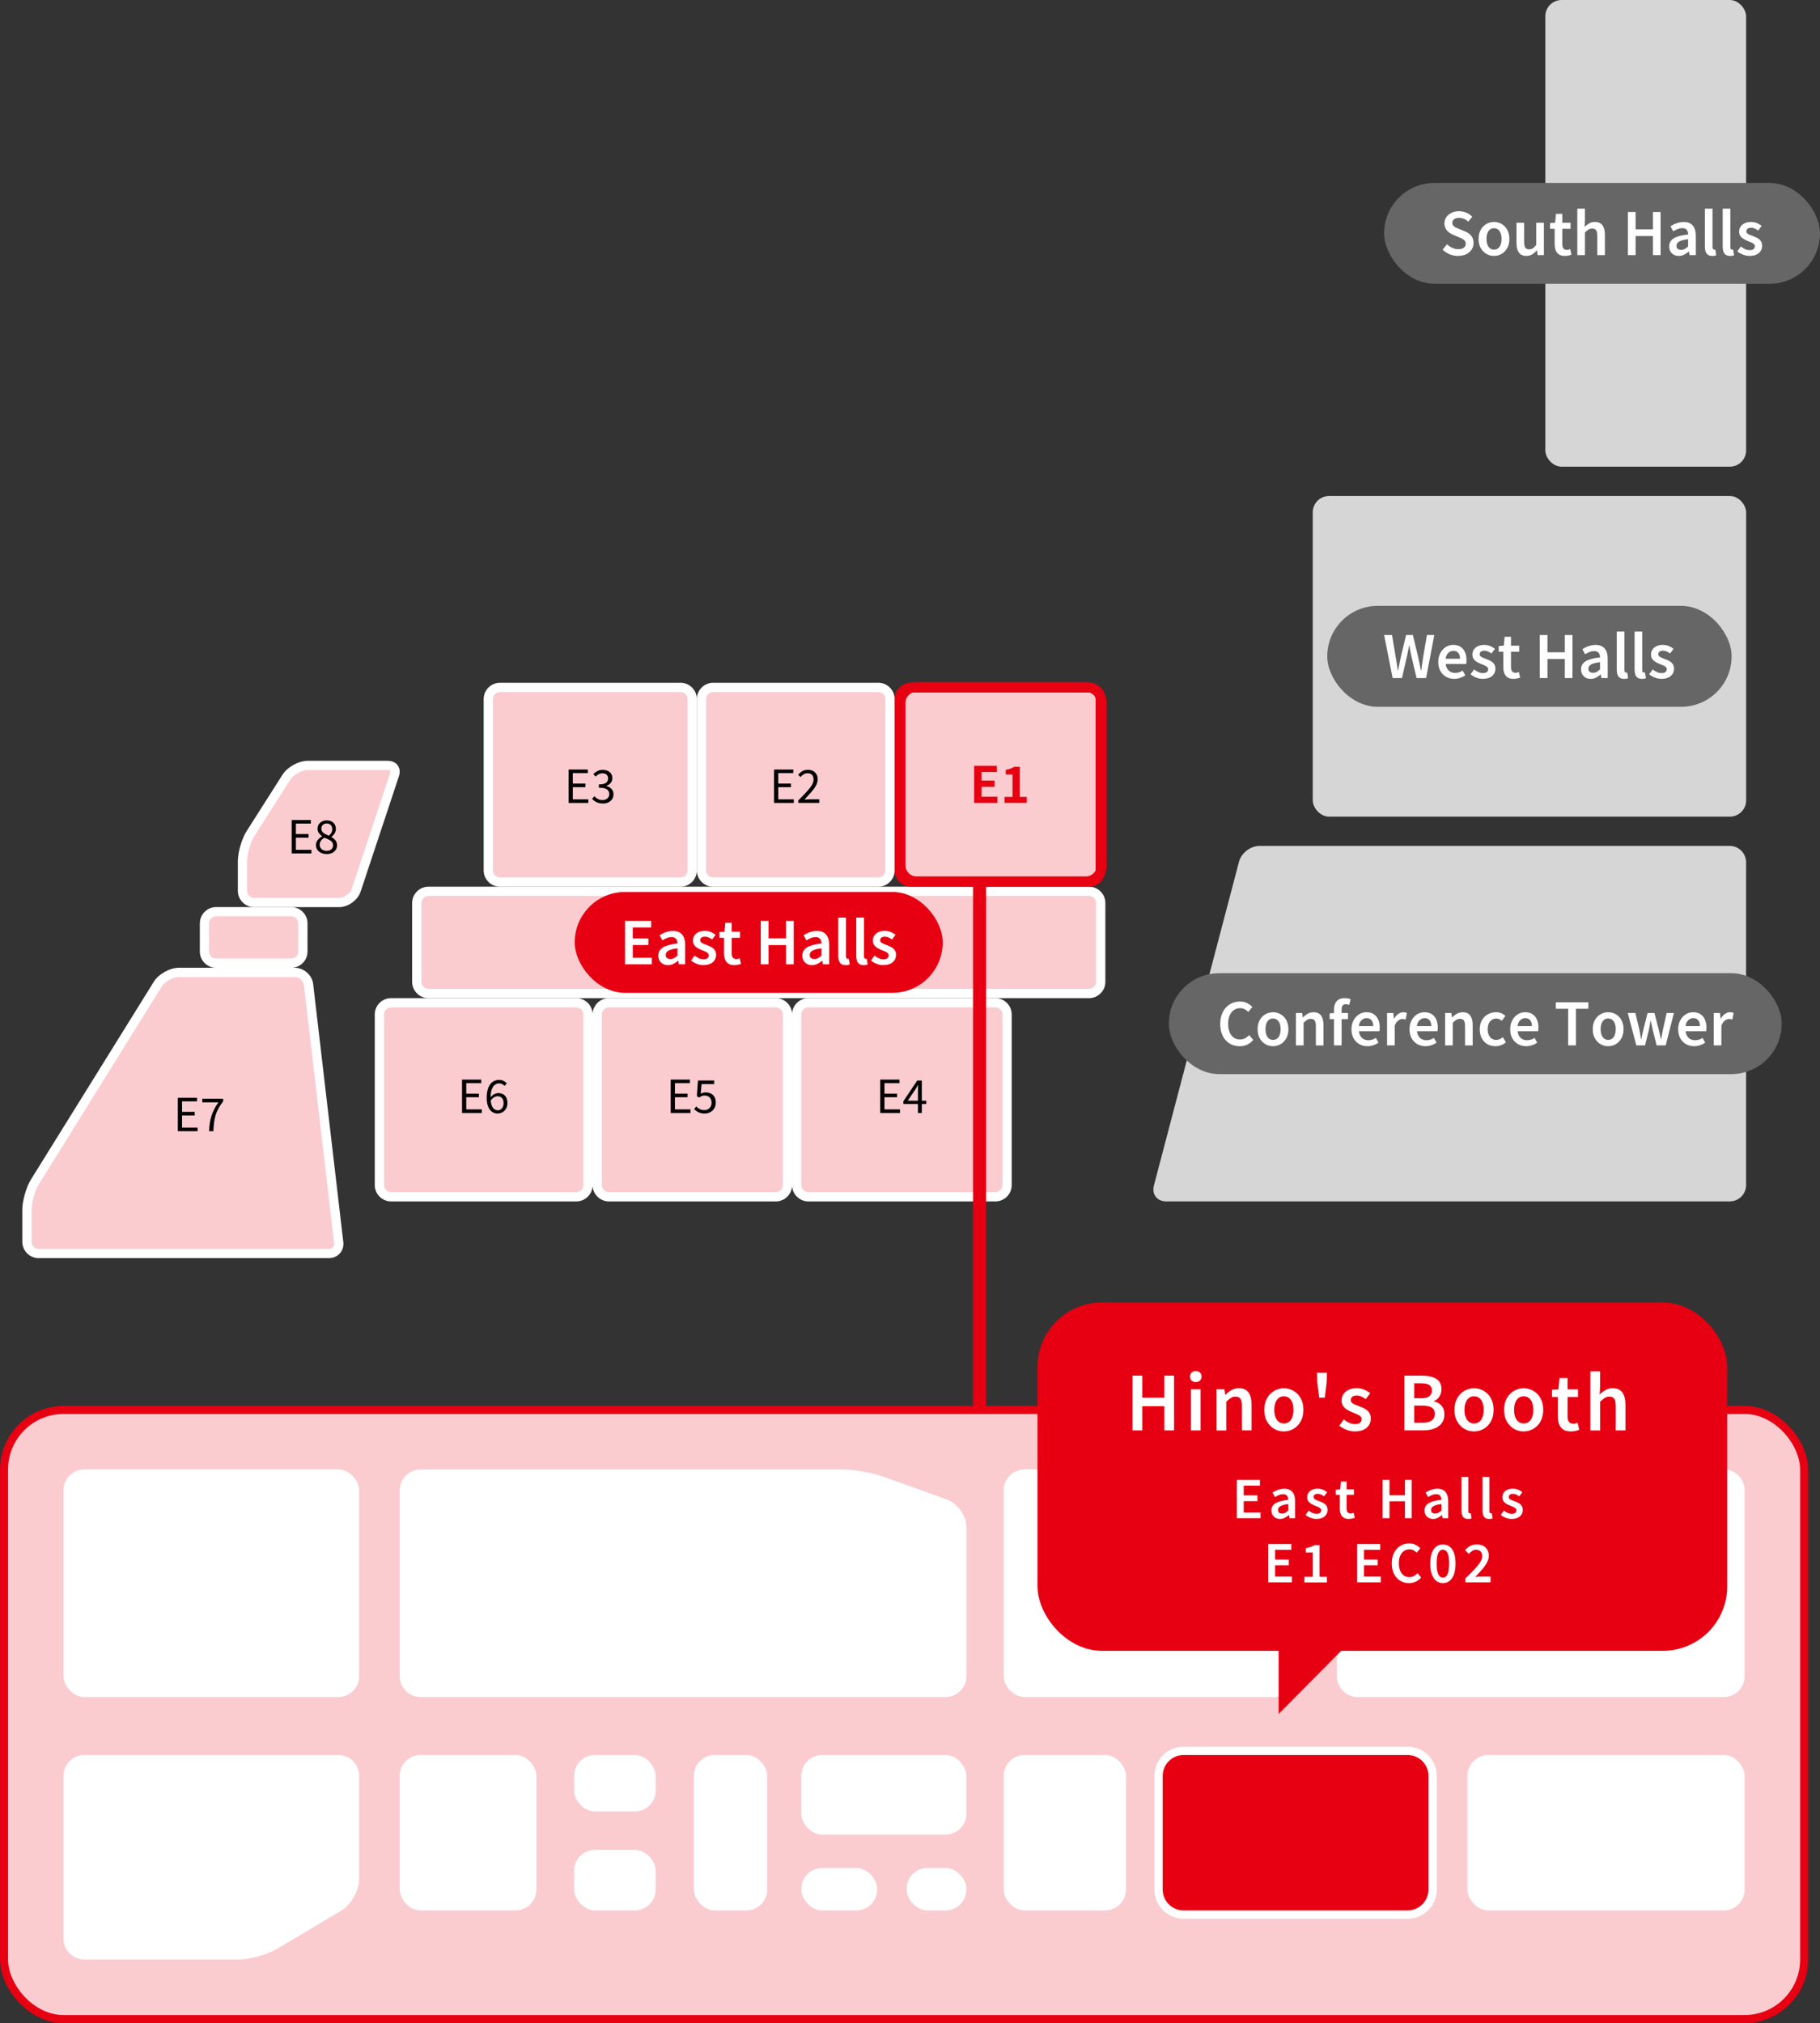 <?xml version="1.0" encoding="UTF-8"?><svg id="_レイヤー_2" xmlns="http://www.w3.org/2000/svg" viewBox="0 0 626.86 696.6"><rect x="0" y="0" width="626.86" height="696.6" fill="#333333" stroke="none"/><defs><style>.cls-1{stroke-width:4.5px;}.cls-1,.cls-2{fill:none;stroke:#e60012;stroke-miterlimit:10;}.cls-3,.cls-4,.cls-5,.cls-6,.cls-7,.cls-8{stroke-width:0px;}.cls-4{fill:#faccd0;}.cls-5{fill:#d6d6d6;}.cls-6{fill:#666;}.cls-7{fill:#fff;}.cls-8{fill:#e60012;}.cls-2{stroke-width:2.77px;}</style></defs><g id="ACCESS_TOPICS"><path class="cls-4" d="m13.3,431.62c-2.22,0-4.02-1.81-4.02-4.02v-11.05c0-2.8,1.25-7.17,2.73-9.55l42.35-68.15c1.33-2.14,4.71-4.02,7.23-4.02h40c2.28,0,4.42,1.91,4.69,4.17l10.38,88.81c.12,1.03-.16,1.98-.8,2.7-.63.71-1.55,1.11-2.59,1.11H13.3Z"/><path class="cls-7" d="m101.58,336.43c1.48,0,2.93,1.29,3.11,2.76l10.38,88.81c.07.58-.07,1.08-.4,1.45-.33.37-.82.57-1.4.57H13.3c-1.34,0-2.43-1.09-2.43-2.43v-11.05c0-2.51,1.16-6.58,2.48-8.71l42.35-68.15c1.04-1.68,3.9-3.27,5.88-3.27h40m0-3.18h-40c-3.09,0-6.95,2.15-8.58,4.77l-42.35,68.15c-1.63,2.62-2.96,7.3-2.96,10.39v11.05c0,3.09,2.53,5.62,5.62,5.62h99.97c3.09,0,5.32-2.51,4.96-5.58l-10.38-88.81c-.36-3.07-3.18-5.58-6.27-5.58h0Z"/><rect class="cls-4" x="70.42" y="313.91" width="33.9" height="17.74" rx="4.02" ry="4.02"/><path class="cls-7" d="m100.3,315.5c1.34,0,2.43,1.09,2.43,2.43v9.69c0,1.34-1.09,2.43-2.43,2.43h-25.85c-1.34,0-2.43-1.09-2.43-2.43v-9.69c0-1.34,1.09-2.43,2.43-2.43h25.85m0-3.18h-25.85c-3.09,0-5.62,2.53-5.62,5.62v9.69c0,3.09,2.53,5.62,5.62,5.62h25.85c3.09,0,5.62-2.53,5.62-5.62v-9.69c0-3.09-2.53-5.62-5.62-5.62h0Z"/><path class="cls-4" d="m87.52,310.73c-2.22,0-4.02-1.81-4.02-4.02v-10.21c0-2.79,1.27-7.14,2.77-9.5l12.4-19.47c1.36-2.13,4.76-4,7.29-4h27.57c.97,0,1.73.32,2.16.91.42.58.49,1.41.18,2.33l-13.18,39.72c-.76,2.3-3.45,4.24-5.87,4.24h-29.29Z"/><path class="cls-7" d="m133.53,265.13c.48,0,.78.12.86.25.09.12.11.45-.04.9l-13.18,39.72c-.54,1.62-2.66,3.15-4.36,3.15h-29.28c-1.34,0-2.43-1.09-2.43-2.43v-10.21c0-2.5,1.18-6.54,2.52-8.64l12.4-19.47c1.07-1.68,3.96-3.26,5.95-3.26h27.57m0-3.18h-27.57c-3.09,0-6.97,2.13-8.63,4.74l-12.4,19.47c-1.66,2.61-3.02,7.26-3.02,10.35v10.21c0,3.09,2.53,5.62,5.62,5.62h29.28c3.09,0,6.41-2.4,7.39-5.33l13.18-39.72c.97-2.93-.76-5.33-3.85-5.33h0Z"/><rect class="cls-4" x="130.67" y="345.27" width="71.85" height="66.81" rx="4.02" ry="4.02"/><path class="cls-7" d="m198.5,346.86c1.34,0,2.43,1.09,2.43,2.43v58.76c0,1.34-1.09,2.43-2.43,2.43h-63.8c-1.34,0-2.43-1.09-2.43-2.43v-58.76c0-1.34,1.09-2.43,2.43-2.43h63.8m0-3.18h-63.8c-3.09,0-5.62,2.53-5.62,5.62v58.76c0,3.09,2.53,5.62,5.62,5.62h63.8c3.09,0,5.62-2.53,5.62-5.62v-58.76c0-3.09-2.53-5.62-5.62-5.62h0Z"/><rect class="cls-4" x="205.7" y="345.27" width="65.51" height="66.81" rx="4.02" ry="4.02"/><path class="cls-7" d="m267.2,346.86c1.34,0,2.43,1.09,2.43,2.43v58.76c0,1.34-1.09,2.43-2.43,2.43h-57.47c-1.34,0-2.43-1.09-2.43-2.43v-58.76c0-1.34,1.09-2.43,2.43-2.43h57.47m0-3.18h-57.47c-3.09,0-5.62,2.53-5.62,5.62v58.76c0,3.09,2.53,5.62,5.62,5.62h57.47c3.09,0,5.62-2.53,5.62-5.62v-58.76c0-3.09-2.53-5.62-5.62-5.62h0Z"/><rect class="cls-4" x="274.4" y="345.27" width="72.46" height="66.81" rx="4.02" ry="4.02"/><path class="cls-7" d="m342.84,346.86c1.34,0,2.43,1.09,2.43,2.43v58.76c0,1.34-1.09,2.43-2.43,2.43h-64.41c-1.34,0-2.43-1.09-2.43-2.43v-58.76c0-1.34,1.09-2.43,2.43-2.43h64.41m0-3.18h-64.41c-3.09,0-5.62,2.53-5.62,5.62v58.76c0,3.09,2.53,5.62,5.62,5.62h64.41c3.09,0,5.62-2.53,5.62-5.62v-58.76c0-3.09-2.53-5.62-5.62-5.62h0Z"/><rect class="cls-4" x="143.54" y="306.9" width="235.58" height="35.19" rx="4.02" ry="4.02"/><path class="cls-7" d="m375.1,308.49c1.34,0,2.43,1.09,2.43,2.43v27.14c0,1.34-1.09,2.43-2.43,2.43h-227.53c-1.34,0-2.43-1.09-2.43-2.43v-27.14c0-1.34,1.09-2.43,2.43-2.43h227.53m0-3.18h-227.53c-3.09,0-5.62,2.53-5.62,5.62v27.14c0,3.09,2.53,5.62,5.62,5.62h227.53c3.09,0,5.62-2.53,5.62-5.62v-27.14c0-3.09-2.53-5.62-5.62-5.62h0Z"/><rect class="cls-4" x="241.6" y="236.67" width="64.94" height="67.04" rx="4.02" ry="4.02"/><path class="cls-7" d="m302.52,238.27c1.34,0,2.43,1.09,2.43,2.43v58.99c0,1.34-1.09,2.43-2.43,2.43h-56.89c-1.34,0-2.43-1.09-2.43-2.43v-58.99c0-1.34,1.09-2.43,2.43-2.43h56.89m0-3.18h-56.89c-3.09,0-5.62,2.53-5.62,5.62v58.99c0,3.09,2.53,5.62,5.62,5.62h56.89c3.09,0,5.62-2.53,5.62-5.62v-58.99c0-3.09-2.53-5.62-5.62-5.62h0Z"/><rect class="cls-4" x="168.19" y="236.67" width="70.23" height="67.04" rx="4.02" ry="4.02"/><path class="cls-7" d="m234.39,238.27c1.34,0,2.43,1.09,2.43,2.43v58.99c0,1.34-1.09,2.43-2.43,2.43h-62.18c-1.34,0-2.43-1.09-2.43-2.43v-58.99c0-1.34,1.09-2.43,2.43-2.43h62.18m0-3.18h-62.18c-3.09,0-5.62,2.53-5.62,5.62v58.99c0,3.09,2.53,5.62,5.62,5.62h62.18c3.09,0,5.62-2.53,5.62-5.62v-58.99c0-3.09-2.53-5.62-5.62-5.62h0Z"/><path class="cls-5" d="m601.41,408.05c0,3.09-2.53,5.62-5.62,5.62h-194.17c-3.09,0-4.97-2.44-4.19-5.43l29.32-111.54c.79-2.99,3.96-5.43,7.04-5.43h161.99c3.09,0,5.62,2.53,5.62,5.62v111.17Z"/><rect class="cls-5" x="452.15" y="170.78" width="149.27" height="110.41" rx="5.62" ry="5.62"/><rect class="cls-5" x="532.25" width="69.16" height="160.7" rx="5.62" ry="5.62"/><rect class="cls-4" x="309.82" y="236.77" width="69.21" height="66.85" rx="3.93" ry="3.93"/><path class="cls-8" d="m375.1,238.45c1.22,0,2.25,1.03,2.25,2.25v58.99c0,1.22-1.03,2.25-2.25,2.25h-61.35c-1.22,0-2.25-1.03-2.25-2.25v-58.99c0-1.22,1.03-2.25,2.25-2.25h61.35m0-3.37h-61.35c-3.09,0-5.62,2.53-5.62,5.62v58.99c0,3.09,2.53,5.62,5.62,5.62h61.35c3.09,0,5.62-2.53,5.62-5.62v-58.99c0-3.09-2.53-5.62-5.62-5.62h0Z"/><rect class="cls-6" x="402.58" y="335.1" width="211.09" height="34.74" rx="17.37" ry="17.37"/><path class="cls-7" d="m426.96,360.23c-.94,0-1.81-.17-2.61-.5s-1.51-.83-2.13-1.49c-.62-.66-1.09-1.46-1.43-2.41-.34-.95-.51-2.03-.51-3.25s.18-2.3.53-3.25.84-1.76,1.46-2.43c.62-.67,1.34-1.18,2.17-1.53s1.7-.52,2.64-.52,1.77.19,2.49.57c.72.38,1.32.82,1.79,1.31l-1.41,1.69c-.39-.38-.81-.68-1.26-.92-.46-.24-.98-.36-1.57-.36-.79,0-1.5.22-2.13.65-.63.44-1.12,1.05-1.46,1.85s-.52,1.75-.52,2.86.17,2.09.5,2.9c.33.81.81,1.43,1.42,1.87.61.44,1.32.65,2.14.65.66,0,1.25-.14,1.77-.42.52-.28.99-.65,1.41-1.1l1.4,1.67c-.6.71-1.29,1.25-2.07,1.62-.78.37-1.65.55-2.61.55Z"/><path class="cls-7" d="m438.46,360.23c-.92,0-1.79-.23-2.6-.69-.81-.46-1.46-1.13-1.96-2.01-.5-.88-.74-1.92-.74-3.14s.25-2.3.74-3.17c.5-.87,1.15-1.54,1.96-2,.81-.46,1.68-.69,2.6-.69.7,0,1.36.13,2,.39s1.2.64,1.7,1.14.89,1.11,1.17,1.84c.29.72.43,1.55.43,2.49,0,1.22-.25,2.26-.74,3.14-.5.88-1.15,1.55-1.96,2.01-.81.46-1.68.69-2.6.69Zm0-2.17c.55,0,1.02-.15,1.41-.45.39-.3.69-.73.89-1.29.21-.55.31-1.2.31-1.94s-.1-1.4-.31-1.96c-.21-.55-.51-.98-.89-1.28-.39-.3-.86-.45-1.41-.45s-1,.15-1.38.45c-.39.3-.69.73-.89,1.28-.21.56-.31,1.21-.31,1.96s.1,1.38.31,1.94c.21.56.5.98.89,1.29.39.3.85.45,1.38.45Z"/><path class="cls-7" d="m446.35,359.95v-11.14h2.15l.22,1.51h.04c.5-.5,1.04-.92,1.63-1.26s1.26-.52,2.03-.52c1.19,0,2.06.39,2.61,1.17.55.78.82,1.87.82,3.27v6.98h-2.63v-6.64c0-.92-.14-1.57-.41-1.95-.27-.37-.71-.56-1.32-.56-.48,0-.91.12-1.27.35-.37.23-.78.57-1.23,1.01v7.79h-2.63Z"/><path class="cls-7" d="m457.97,350.9v-1.97l1.65-.12h4.66v2.09h-6.3Zm1.5,9.05v-12.28c0-.76.12-1.45.37-2.05.25-.6.64-1.08,1.18-1.42s1.25-.52,2.14-.52c.41,0,.8.04,1.14.11s.65.16.9.25l-.5,1.99c-.39-.17-.79-.26-1.2-.26-.46,0-.81.15-1.05.45-.25.3-.37.77-.37,1.42v12.32h-2.61Z"/><path class="cls-7" d="m470.99,360.23c-1.03,0-1.96-.23-2.79-.7-.83-.47-1.49-1.14-1.98-2.01-.49-.87-.73-1.91-.73-3.13,0-.91.14-1.72.43-2.44.29-.72.68-1.33,1.16-1.85s1.04-.91,1.65-1.17c.61-.27,1.24-.4,1.9-.4,1,0,1.85.22,2.53.67.68.45,1.2,1.07,1.54,1.87.35.8.52,1.72.52,2.76,0,.25-.01.49-.03.71-.02.22-.05.41-.09.55h-7.04c.07.66.25,1.21.54,1.67s.67.81,1.13,1.05c.46.25.99.37,1.6.37.47,0,.91-.07,1.33-.21.41-.14.83-.34,1.24-.59l.9,1.65c-.52.35-1.11.64-1.77.86-.66.23-1.34.34-2.05.34Zm-2.97-6.92h4.96c0-.84-.19-1.51-.58-2-.39-.49-.96-.73-1.73-.73-.42,0-.81.1-1.18.31-.37.21-.69.51-.95.91-.26.4-.43.9-.51,1.5Z"/><path class="cls-7" d="m477.74,359.95v-11.14h2.15l.22,1.99h.04c.4-.72.88-1.28,1.45-1.68.56-.39,1.14-.59,1.73-.59.29,0,.54.02.73.06.19.04.37.1.53.18l-.44,2.27c-.2-.05-.38-.1-.55-.13s-.37-.05-.61-.05c-.43,0-.89.17-1.38.52s-.9.94-1.23,1.79v6.78h-2.63Z"/><path class="cls-7" d="m490.98,360.23c-1.03,0-1.96-.23-2.79-.7-.83-.47-1.49-1.14-1.98-2.01-.49-.87-.73-1.91-.73-3.13,0-.91.14-1.72.43-2.44.29-.72.68-1.33,1.16-1.85s1.04-.91,1.65-1.17c.61-.27,1.24-.4,1.9-.4,1,0,1.85.22,2.53.67.68.45,1.2,1.07,1.54,1.87.35.8.52,1.72.52,2.76,0,.25-.01.49-.03.71-.02.22-.05.41-.09.55h-7.04c.07.66.25,1.21.54,1.67s.67.81,1.13,1.05c.46.25.99.37,1.6.37.47,0,.91-.07,1.33-.21.41-.14.83-.34,1.24-.59l.9,1.65c-.52.35-1.11.64-1.77.86-.66.23-1.34.34-2.05.34Zm-2.97-6.92h4.96c0-.84-.19-1.51-.58-2-.39-.49-.96-.73-1.73-.73-.42,0-.81.1-1.18.31-.37.21-.69.51-.95.91-.26.4-.43.9-.51,1.5Z"/><path class="cls-7" d="m497.73,359.95v-11.14h2.15l.22,1.51h.04c.5-.5,1.04-.92,1.63-1.26s1.26-.52,2.03-.52c1.19,0,2.06.39,2.61,1.17.55.78.82,1.87.82,3.27v6.98h-2.63v-6.64c0-.92-.14-1.57-.41-1.95-.27-.37-.71-.56-1.32-.56-.48,0-.91.12-1.27.35-.37.23-.78.57-1.23,1.01v7.79h-2.63Z"/><path class="cls-7" d="m515.05,360.23c-1.02,0-1.93-.23-2.74-.69-.81-.46-1.45-1.13-1.93-2.01-.47-.88-.71-1.92-.71-3.14s.26-2.3.78-3.17c.52-.87,1.21-1.54,2.06-2,.85-.46,1.77-.69,2.76-.69.7,0,1.31.12,1.85.36.53.24,1,.54,1.4.9l-1.26,1.69c-.29-.25-.59-.45-.88-.58s-.62-.2-.96-.2c-.59,0-1.11.15-1.58.45-.46.3-.82.73-1.07,1.28-.25.56-.38,1.21-.38,1.96s.13,1.38.38,1.94c.25.56.6.98,1.04,1.29.44.3.94.45,1.51.45.44,0,.86-.09,1.24-.27.39-.18.74-.41,1.06-.67l1.06,1.75c-.52.46-1.1.8-1.74,1.02-.64.23-1.27.34-1.9.34Z"/><path class="cls-7" d="m525.65,360.23c-1.03,0-1.96-.23-2.79-.7-.83-.47-1.49-1.14-1.98-2.01-.49-.87-.73-1.91-.73-3.13,0-.91.14-1.72.43-2.44.29-.72.68-1.33,1.16-1.85s1.04-.91,1.65-1.17c.61-.27,1.24-.4,1.9-.4,1,0,1.85.22,2.53.67.68.45,1.2,1.07,1.54,1.87.35.8.52,1.72.52,2.76,0,.25-.01.49-.03.71-.02.22-.05.41-.09.55h-7.04c.07.66.25,1.21.54,1.67s.67.81,1.13,1.05c.46.25.99.37,1.6.37.47,0,.91-.07,1.33-.21.41-.14.83-.34,1.24-.59l.9,1.65c-.52.35-1.11.64-1.77.86-.66.23-1.34.34-2.05.34Zm-2.97-6.92h4.96c0-.84-.19-1.51-.58-2-.39-.49-.96-.73-1.73-.73-.42,0-.81.1-1.18.31-.37.21-.69.51-.95.91-.26.4-.43.9-.51,1.5Z"/><path class="cls-7" d="m540.12,359.95v-12.6h-4.25v-2.23h11.2v2.23h-4.28v12.6h-2.67Z"/><path class="cls-7" d="m553.89,360.23c-.92,0-1.79-.23-2.6-.69-.81-.46-1.46-1.13-1.96-2.01-.5-.88-.74-1.92-.74-3.14s.25-2.3.74-3.17c.5-.87,1.15-1.54,1.96-2,.81-.46,1.68-.69,2.6-.69.7,0,1.36.13,2,.39s1.2.64,1.7,1.14.89,1.11,1.17,1.84c.29.72.43,1.55.43,2.49,0,1.22-.25,2.26-.74,3.14-.5.88-1.15,1.55-1.96,2.01-.81.46-1.68.69-2.6.69Zm0-2.17c.55,0,1.02-.15,1.41-.45.39-.3.69-.73.89-1.29.21-.55.31-1.2.31-1.94s-.1-1.4-.31-1.96c-.21-.55-.51-.98-.89-1.28-.39-.3-.86-.45-1.41-.45s-1,.15-1.38.45c-.39.3-.69.73-.89,1.28-.21.56-.31,1.21-.31,1.96s.1,1.38.31,1.94c.21.56.5.98.89,1.29.39.3.85.45,1.38.45Z"/><path class="cls-7" d="m563.6,359.95l-2.95-11.14h2.63l1.37,5.76c.11.55.2,1.08.29,1.61s.18,1.06.27,1.61h.1c.12-.55.23-1.09.34-1.62.11-.53.23-1.06.36-1.6l1.46-5.76h2.37l1.49,5.76c.13.55.26,1.08.38,1.61.12.52.24,1.06.36,1.61h.1c.09-.55.19-1.08.28-1.61s.19-1.06.3-1.61l1.3-5.76h2.49l-2.83,11.14h-3.13l-1.29-5.18c-.12-.52-.23-1.05-.34-1.58-.11-.53-.22-1.08-.34-1.66h-.1c-.11.58-.21,1.13-.31,1.66s-.21,1.06-.33,1.6l-1.26,5.16h-3.01Z"/><path class="cls-7" d="m583.51,360.23c-1.03,0-1.96-.23-2.79-.7-.83-.47-1.49-1.14-1.98-2.01-.49-.87-.73-1.91-.73-3.13,0-.91.14-1.72.43-2.44.29-.72.68-1.33,1.16-1.85s1.04-.91,1.65-1.17c.61-.27,1.24-.4,1.9-.4,1,0,1.85.22,2.53.67.68.45,1.2,1.07,1.54,1.87.35.8.52,1.72.52,2.76,0,.25-.01.49-.03.71-.02.22-.05.41-.09.55h-7.04c.07.66.25,1.21.54,1.67s.67.81,1.13,1.05c.46.25.99.37,1.6.37.47,0,.91-.07,1.33-.21.41-.14.83-.34,1.24-.59l.9,1.65c-.52.35-1.11.64-1.77.86-.66.23-1.34.34-2.05.34Zm-2.97-6.92h4.96c0-.84-.19-1.51-.58-2-.39-.49-.96-.73-1.73-.73-.42,0-.81.1-1.18.31-.37.21-.69.51-.95.91-.26.4-.43.9-.51,1.5Z"/><path class="cls-7" d="m590.26,359.95v-11.14h2.15l.22,1.99h.04c.4-.72.88-1.28,1.45-1.68.56-.39,1.14-.59,1.73-.59.29,0,.54.02.73.06.19.04.37.1.53.18l-.44,2.27c-.2-.05-.38-.1-.55-.13s-.37-.05-.61-.05c-.43,0-.89.17-1.38.52s-.9.94-1.23,1.79v6.78h-2.63Z"/><rect class="cls-8" x="197.94" y="307.12" width="126.77" height="34.74" rx="17.37" ry="17.37"/><path class="cls-7" d="m215.28,332.04v-14.94h9v2.24h-6.33v3.8h5.36v2.25h-5.36v4.41h6.55v2.24h-9.22Z"/><path class="cls-7" d="m230.06,332.32c-.66,0-1.24-.14-1.73-.42-.49-.28-.88-.67-1.16-1.16s-.42-1.06-.42-1.71c0-1.21.53-2.15,1.58-2.8,1.05-.65,2.72-1.11,5.01-1.37-.01-.4-.08-.77-.21-1.1s-.34-.59-.63-.79c-.29-.2-.68-.29-1.18-.29-.57,0-1.11.11-1.64.32-.53.22-1.04.48-1.54.79l-.95-1.78c.42-.26.87-.5,1.34-.72.48-.22.99-.4,1.54-.55s1.12-.21,1.71-.21c.94,0,1.73.19,2.35.57.62.38,1.08.93,1.4,1.65.31.72.46,1.6.46,2.64v6.65h-2.16l-.2-1.23h-.08c-.5.42-1.04.78-1.62,1.07-.58.3-1.2.45-1.86.45Zm.85-2.1c.45,0,.86-.1,1.24-.31.38-.21.78-.5,1.18-.88v-2.51c-1.01.12-1.81.29-2.41.5-.59.22-1.01.48-1.26.78-.25.3-.37.64-.37,1.02,0,.5.15.86.46,1.07.3.22.69.32,1.16.32Z"/><path class="cls-7" d="m242.27,332.32c-.77,0-1.53-.15-2.28-.45-.75-.3-1.41-.67-1.96-1.13l1.21-1.7c.5.39,1,.7,1.5.93.5.23,1.03.34,1.6.34.61,0,1.06-.13,1.35-.38.3-.26.44-.58.44-.97,0-.31-.12-.57-.35-.78-.24-.21-.54-.39-.91-.56-.37-.16-.75-.32-1.14-.47-.48-.19-.96-.42-1.43-.69-.47-.27-.86-.61-1.17-1.03-.31-.42-.46-.94-.46-1.56s.16-1.22.5-1.73c.33-.5.8-.9,1.42-1.19s1.34-.43,2.17-.43c.78,0,1.49.13,2.11.4s1.16.59,1.61.95l-1.21,1.62c-.39-.28-.79-.52-1.19-.7-.4-.18-.82-.27-1.25-.27-.57,0-.98.12-1.25.35-.27.24-.4.53-.4.88,0,.3.1.54.31.73.21.19.49.35.84.5s.73.29,1.13.43c.39.15.77.31,1.15.49.38.17.72.39,1.03.65.31.26.56.57.74.93.18.36.27.81.27,1.33,0,.65-.17,1.24-.5,1.77-.33.53-.82.95-1.47,1.26-.65.31-1.44.46-2.39.46Z"/><path class="cls-7" d="m252.93,332.32c-.86,0-1.55-.17-2.07-.52-.52-.34-.9-.82-1.13-1.44-.24-.61-.35-1.32-.35-2.13v-5.32h-1.6v-1.98l1.76-.12.28-3.07h2.2v3.07h2.85v2.1h-2.85v5.34c0,.65.13,1.14.39,1.47.26.33.66.5,1.2.5.19,0,.39-.03.6-.08s.39-.11.56-.18l.44,1.94c-.3.09-.64.19-1.02.28-.38.09-.81.14-1.26.14Z"/><path class="cls-7" d="m262.03,332.04v-14.94h2.67v6h6.03v-6h2.65v14.94h-2.65v-6.61h-6.03v6.61h-2.67Z"/><path class="cls-7" d="m279.66,332.32c-.66,0-1.24-.14-1.73-.42-.49-.28-.88-.67-1.16-1.16s-.42-1.06-.42-1.71c0-1.21.53-2.15,1.58-2.8,1.05-.65,2.72-1.11,5.01-1.37-.01-.4-.08-.77-.21-1.1s-.34-.59-.63-.79c-.29-.2-.68-.29-1.18-.29-.57,0-1.11.11-1.64.32-.53.22-1.04.48-1.54.79l-.95-1.78c.42-.26.87-.5,1.34-.72.48-.22.99-.4,1.54-.55s1.12-.21,1.71-.21c.94,0,1.73.19,2.35.57.62.38,1.08.93,1.4,1.65.31.72.46,1.6.46,2.64v6.65h-2.16l-.2-1.23h-.08c-.5.42-1.04.78-1.62,1.07-.58.3-1.2.45-1.86.45Zm.85-2.1c.45,0,.86-.1,1.24-.31.38-.21.78-.5,1.18-.88v-2.51c-1.01.12-1.81.29-2.41.5-.59.22-1.01.48-1.26.78-.25.3-.37.64-.37,1.02,0,.5.15.86.46,1.07.3.22.69.32,1.16.32Z"/><path class="cls-7" d="m291.28,332.32c-.62,0-1.12-.13-1.5-.39-.38-.26-.65-.63-.81-1.11-.16-.48-.24-1.03-.24-1.67v-13.22h2.65v13.34c0,.32.06.55.18.68.12.13.25.19.38.19.05,0,.11,0,.16,0s.13-.02.24-.03l.32,1.98c-.16.07-.35.12-.58.17-.22.05-.5.07-.82.07Z"/><path class="cls-7" d="m297.47,332.32c-.62,0-1.12-.13-1.5-.39-.38-.26-.65-.63-.81-1.11-.16-.48-.24-1.03-.24-1.67v-13.22h2.65v13.34c0,.32.06.55.18.68.12.13.25.19.38.19.05,0,.11,0,.16,0s.13-.02.24-.03l.32,1.98c-.16.07-.35.12-.58.17-.22.05-.5.07-.82.07Z"/><path class="cls-7" d="m304.24,332.32c-.77,0-1.53-.15-2.28-.45-.75-.3-1.41-.67-1.96-1.13l1.21-1.7c.5.39,1,.7,1.5.93.5.23,1.03.34,1.6.34.61,0,1.06-.13,1.35-.38.3-.26.44-.58.44-.97,0-.31-.12-.57-.35-.78-.24-.21-.54-.39-.91-.56-.37-.16-.75-.32-1.14-.47-.48-.19-.96-.42-1.43-.69-.47-.27-.86-.61-1.17-1.03-.31-.42-.46-.94-.46-1.56s.16-1.22.5-1.73c.33-.5.8-.9,1.42-1.19s1.34-.43,2.17-.43c.78,0,1.49.13,2.11.4s1.16.59,1.61.95l-1.21,1.62c-.39-.28-.79-.52-1.19-.7-.4-.18-.82-.27-1.25-.27-.57,0-.98.12-1.25.35-.27.24-.4.53-.4.88,0,.3.1.54.31.73.21.19.49.35.84.5s.73.29,1.13.43c.39.15.77.31,1.15.49.38.17.72.39,1.03.65.31.26.56.57.74.93.18.36.27.81.27,1.33,0,.65-.17,1.24-.5,1.77-.33.53-.82.95-1.47,1.26-.65.31-1.44.46-2.39.46Z"/><rect class="cls-6" x="457.14" y="208.62" width="139.28" height="34.74" rx="17.37" ry="17.37"/><path class="cls-7" d="m479.66,233.47l-2.93-14.83h2.71l1.26,7.49c.13.78.26,1.56.39,2.35.13.79.25,1.59.37,2.39h.08c.16-.8.32-1.6.48-2.39.16-.79.32-1.57.48-2.35l1.81-7.49h2.31l1.81,7.49c.17.76.34,1.54.49,2.34.15.8.32,1.6.49,2.4h.1c.11-.8.22-1.6.34-2.39.12-.79.23-1.57.34-2.35l1.3-7.49h2.53l-2.83,14.83h-3.29l-1.83-7.79c-.12-.58-.24-1.14-.35-1.71-.11-.56-.22-1.13-.31-1.71h-.08c-.09.58-.2,1.14-.32,1.71-.12.56-.23,1.13-.34,1.71l-1.79,7.79h-3.23Z"/><path class="cls-7" d="m500.88,233.75c-1.03,0-1.96-.23-2.79-.7-.83-.47-1.49-1.14-1.98-2.01-.49-.87-.73-1.91-.73-3.13,0-.91.14-1.72.43-2.44.29-.72.68-1.33,1.16-1.85s1.04-.91,1.65-1.17c.61-.27,1.24-.4,1.9-.4,1,0,1.85.22,2.53.67.68.45,1.2,1.07,1.54,1.87.35.8.52,1.72.52,2.76,0,.25-.01.49-.03.71-.02.22-.05.41-.09.55h-7.04c.07.66.25,1.21.54,1.67s.67.81,1.13,1.05c.46.25.99.37,1.6.37.47,0,.91-.07,1.33-.21.41-.14.83-.34,1.24-.59l.9,1.65c-.52.35-1.11.64-1.77.86-.66.23-1.34.34-2.05.34Zm-2.97-6.92h4.96c0-.84-.19-1.51-.58-2-.39-.49-.96-.73-1.73-.73-.42,0-.81.1-1.18.31-.37.21-.69.51-.95.91-.26.4-.43.9-.51,1.5Z"/><path class="cls-7" d="m510.73,233.75c-.76,0-1.52-.15-2.27-.44-.75-.29-1.4-.67-1.95-1.12l1.21-1.69c.49.39.99.7,1.49.92.49.23,1.02.34,1.58.34.6,0,1.05-.13,1.34-.38.29-.25.44-.58.44-.96,0-.31-.12-.57-.35-.77-.23-.21-.54-.39-.9-.55-.37-.16-.75-.31-1.13-.46-.48-.19-.96-.42-1.43-.68-.47-.27-.86-.61-1.16-1.02s-.46-.93-.46-1.55.16-1.21.49-1.72.8-.9,1.41-1.18c.61-.29,1.33-.43,2.16-.43.78,0,1.48.13,2.1.4.62.27,1.15.58,1.6.94l-1.2,1.61c-.39-.28-.78-.51-1.18-.69s-.82-.27-1.24-.27c-.56,0-.98.12-1.24.35-.27.23-.4.53-.4.87,0,.29.1.54.31.72s.49.35.83.49.72.29,1.12.43c.39.15.77.31,1.14.48.37.17.71.39,1.02.64.31.25.55.56.73.92s.27.8.27,1.32c0,.64-.16,1.23-.49,1.76-.33.53-.81.95-1.46,1.25-.64.31-1.43.46-2.37.46Z"/><path class="cls-7" d="m521.31,233.75c-.86,0-1.54-.17-2.06-.51-.52-.34-.89-.82-1.12-1.43-.23-.61-.35-1.31-.35-2.12v-5.28h-1.58v-1.97l1.75-.12.28-3.05h2.19v3.05h2.83v2.09h-2.83v5.3c0,.64.13,1.13.39,1.46.26.33.66.49,1.19.49.19,0,.38-.03.59-.08.21-.05.39-.11.55-.18l.44,1.93c-.29.09-.63.19-1.01.28-.38.09-.8.14-1.25.14Z"/><path class="cls-7" d="m530.34,233.47v-14.83h2.65v5.96h5.98v-5.96h2.63v14.83h-2.63v-6.56h-5.98v6.56h-2.65Z"/><path class="cls-7" d="m547.85,233.75c-.66,0-1.23-.14-1.72-.42-.49-.28-.87-.67-1.15-1.15-.28-.49-.42-1.05-.42-1.7,0-1.21.52-2.13,1.57-2.78,1.04-.65,2.7-1.1,4.98-1.35-.01-.4-.08-.77-.21-1.09-.13-.33-.33-.59-.62-.78-.29-.19-.68-.29-1.17-.29-.56,0-1.1.11-1.63.32-.52.21-1.03.47-1.53.78l-.94-1.77c.42-.25.86-.49,1.33-.71s.98-.4,1.53-.54,1.11-.21,1.7-.21c.94,0,1.71.19,2.33.56s1.08.92,1.38,1.64.46,1.59.46,2.62v6.6h-2.15l-.2-1.22h-.08c-.5.42-1.03.77-1.61,1.06-.58.29-1.19.44-1.85.44Zm.84-2.09c.44,0,.85-.1,1.23-.31.38-.21.77-.5,1.17-.87v-2.49c-1,.12-1.8.29-2.39.5s-1.01.47-1.25.77-.37.64-.37,1.01c0,.5.15.85.45,1.06.3.21.69.32,1.15.32Z"/><path class="cls-7" d="m559.39,233.75c-.62,0-1.11-.13-1.49-.39-.38-.26-.64-.63-.8-1.1-.16-.48-.24-1.03-.24-1.66v-13.13h2.63v13.25c0,.32.06.55.18.67.12.13.25.19.38.19.05,0,.11,0,.16,0s.13-.02.24-.03l.32,1.97c-.16.07-.35.12-.57.17s-.49.07-.81.07Z"/><path class="cls-7" d="m565.53,233.75c-.62,0-1.11-.13-1.49-.39-.38-.26-.64-.63-.8-1.1-.16-.48-.24-1.03-.24-1.66v-13.13h2.63v13.25c0,.32.06.55.18.67.12.13.25.19.38.19.05,0,.11,0,.16,0s.13-.02.24-.03l.32,1.97c-.16.07-.35.12-.57.17s-.49.07-.81.07Z"/><path class="cls-7" d="m572.25,233.75c-.76,0-1.52-.15-2.27-.44-.75-.29-1.4-.67-1.95-1.12l1.21-1.69c.49.39.99.7,1.49.92.49.23,1.02.34,1.58.34.6,0,1.05-.13,1.34-.38.29-.25.44-.58.44-.96,0-.31-.12-.57-.35-.77-.23-.21-.54-.39-.9-.55-.37-.16-.75-.31-1.13-.46-.48-.19-.96-.42-1.43-.68-.47-.27-.86-.61-1.16-1.02s-.46-.93-.46-1.55.16-1.21.49-1.72.8-.9,1.41-1.18c.61-.29,1.33-.43,2.16-.43.78,0,1.48.13,2.1.4.62.27,1.15.58,1.6.94l-1.2,1.61c-.39-.28-.78-.51-1.18-.69s-.82-.27-1.24-.27c-.56,0-.98.12-1.24.35-.27.23-.4.53-.4.87,0,.29.1.54.31.72s.49.35.83.49.72.29,1.12.43c.39.15.77.31,1.14.48.37.17.71.39,1.02.64.31.25.55.56.73.92s.27.8.27,1.32c0,.64-.16,1.23-.49,1.76-.33.53-.81.95-1.46,1.25-.64.31-1.43.46-2.37.46Z"/><rect class="cls-6" x="476.73" y="62.98" width="150.12" height="34.74" rx="17.37" ry="17.37"/><path class="cls-7" d="m502.21,88.12c-1.02,0-1.99-.19-2.91-.57-.92-.38-1.73-.91-2.43-1.6l1.53-1.83c.54.51,1.14.92,1.82,1.22.68.31,1.36.46,2.04.46.84,0,1.48-.17,1.92-.52s.65-.8.65-1.37c0-.41-.1-.75-.3-1-.2-.25-.47-.47-.81-.65-.34-.18-.73-.37-1.17-.55l-2.03-.86c-.48-.2-.95-.47-1.42-.8-.46-.33-.84-.76-1.14-1.28-.3-.51-.45-1.13-.45-1.84,0-.8.21-1.52.64-2.15s1.02-1.13,1.78-1.5c.76-.37,1.62-.55,2.58-.55.87,0,1.71.17,2.51.5.8.33,1.49.8,2.07,1.38l-1.36,1.69c-.47-.4-.96-.72-1.48-.94-.52-.23-1.09-.34-1.74-.34-.7,0-1.25.15-1.67.46s-.62.73-.62,1.26c0,.39.11.71.33.96.22.25.51.47.86.63s.74.34,1.15.51l1.99.82c.59.24,1.11.54,1.55.89s.8.78,1.05,1.29c.25.5.38,1.11.38,1.84,0,.8-.21,1.54-.63,2.21-.42.67-1.03,1.2-1.83,1.61s-1.75.6-2.86.6Z"/><path class="cls-7" d="m514.57,88.12c-.92,0-1.79-.23-2.6-.69-.81-.46-1.46-1.13-1.96-2.01-.5-.88-.74-1.92-.74-3.14s.25-2.3.74-3.17c.5-.87,1.15-1.54,1.96-2,.81-.46,1.68-.69,2.6-.69.7,0,1.36.13,2,.39s1.2.64,1.7,1.14.89,1.11,1.17,1.84c.29.72.43,1.55.43,2.49,0,1.22-.25,2.26-.74,3.14-.5.88-1.15,1.55-1.96,2.01-.81.46-1.68.69-2.6.69Zm0-2.17c.55,0,1.02-.15,1.41-.45.39-.3.69-.73.89-1.29.21-.55.31-1.2.31-1.94s-.1-1.4-.31-1.96c-.21-.55-.51-.98-.89-1.28-.39-.3-.86-.45-1.41-.45s-1,.15-1.38.45c-.39.3-.69.73-.89,1.28-.21.56-.31,1.21-.31,1.96s.1,1.38.31,1.94c.21.56.5.98.89,1.29.39.3.85.45,1.38.45Z"/><path class="cls-7" d="m525.77,88.12c-1.2,0-2.08-.39-2.63-1.16-.55-.78-.82-1.87-.82-3.27v-6.99h2.63v6.66c0,.9.14,1.54.41,1.92.27.38.71.57,1.31.57.48,0,.91-.12,1.28-.36.38-.24.77-.63,1.18-1.16v-7.63h2.63v11.14h-2.17l-.2-1.65h-.06c-.5.58-1.02,1.04-1.59,1.39-.56.35-1.22.53-1.99.53Z"/><path class="cls-7" d="m539,88.12c-.86,0-1.54-.17-2.06-.51-.52-.34-.89-.82-1.12-1.43-.23-.61-.35-1.31-.35-2.12v-5.28h-1.58v-1.97l1.75-.12.28-3.05h2.19v3.05h2.83v2.09h-2.83v5.3c0,.64.13,1.13.39,1.46.26.33.66.49,1.19.49.19,0,.38-.03.59-.08.21-.05.39-.11.55-.18l.44,1.93c-.29.09-.63.19-1.01.28-.38.09-.8.14-1.25.14Z"/><path class="cls-7" d="m543.27,87.84v-16h2.63v4.13l-.12,2.13c.47-.44.99-.83,1.56-1.17.57-.34,1.23-.51,2-.51,1.19,0,2.06.39,2.61,1.17.55.78.82,1.87.82,3.27v6.98h-2.63v-6.64c0-.92-.14-1.57-.41-1.95-.27-.37-.71-.56-1.32-.56-.48,0-.91.12-1.27.35-.37.23-.78.57-1.23,1.01v7.79h-2.63Z"/><path class="cls-7" d="m560.7,87.84v-14.83h2.65v5.96h5.98v-5.96h2.63v14.83h-2.63v-6.56h-5.98v6.56h-2.65Z"/><path class="cls-7" d="m578.2,88.12c-.66,0-1.23-.14-1.72-.42-.49-.28-.87-.67-1.15-1.15-.28-.49-.42-1.05-.42-1.7,0-1.21.52-2.13,1.57-2.78,1.04-.65,2.7-1.1,4.98-1.35-.01-.4-.08-.77-.21-1.09-.13-.33-.33-.59-.62-.78-.29-.19-.68-.29-1.17-.29-.56,0-1.1.11-1.63.32-.52.21-1.03.47-1.53.78l-.94-1.77c.42-.25.86-.49,1.33-.71s.98-.4,1.53-.54,1.11-.21,1.7-.21c.94,0,1.71.19,2.33.56s1.08.92,1.38,1.64.46,1.59.46,2.62v6.6h-2.15l-.2-1.22h-.08c-.5.42-1.03.77-1.61,1.06-.58.29-1.19.44-1.85.44Zm.84-2.09c.44,0,.85-.1,1.23-.31.38-.21.77-.5,1.17-.87v-2.49c-1,.12-1.8.29-2.39.5s-1.01.47-1.25.77-.37.64-.37,1.01c0,.5.15.85.45,1.06.3.21.69.32,1.15.32Z"/><path class="cls-7" d="m589.74,88.12c-.62,0-1.11-.13-1.49-.39-.38-.26-.64-.63-.8-1.1-.16-.48-.24-1.03-.24-1.66v-13.13h2.63v13.25c0,.32.06.55.18.67.12.13.25.19.38.19.05,0,.11,0,.16,0s.13-.02.24-.03l.32,1.97c-.16.07-.35.12-.57.17s-.49.07-.81.07Z"/><path class="cls-7" d="m595.88,88.12c-.62,0-1.11-.13-1.49-.39-.38-.26-.64-.63-.8-1.1-.16-.48-.24-1.03-.24-1.66v-13.13h2.63v13.25c0,.32.06.55.18.67.12.13.25.19.38.19.05,0,.11,0,.16,0s.13-.02.24-.03l.32,1.97c-.16.07-.35.12-.57.17s-.49.07-.81.07Z"/><path class="cls-7" d="m602.6,88.12c-.76,0-1.52-.15-2.27-.44-.75-.29-1.4-.67-1.95-1.12l1.21-1.69c.49.39.99.7,1.49.92.49.23,1.02.34,1.58.34.6,0,1.05-.13,1.34-.38.29-.25.44-.58.44-.96,0-.31-.12-.57-.35-.77-.23-.21-.54-.39-.9-.55-.37-.16-.75-.31-1.13-.46-.48-.19-.96-.42-1.43-.68-.47-.27-.86-.61-1.16-1.02s-.46-.93-.46-1.55.16-1.21.49-1.72.8-.9,1.41-1.18c.61-.29,1.33-.43,2.16-.43.78,0,1.48.13,2.1.4.62.27,1.15.58,1.6.94l-1.2,1.61c-.39-.28-.78-.51-1.18-.69s-.82-.27-1.24-.27c-.56,0-.98.12-1.24.35-.27.23-.4.53-.4.87,0,.29.1.54.31.72s.49.35.83.49.72.29,1.12.43c.39.15.77.31,1.14.48.37.17.71.39,1.02.64.31.25.55.56.73.92s.27.8.27,1.32c0,.64-.16,1.23-.49,1.76-.33.53-.81.95-1.46,1.25-.64.31-1.43.46-2.37.46Z"/><path class="cls-3" d="m195.84,276.46v-11.49h6.62v1.22h-5.17v3.61h4.36v1.24h-4.36v4.19h5.35v1.24h-6.79Z"/><path class="cls-3" d="m207.62,276.66c-.6,0-1.12-.07-1.58-.22-.45-.15-.85-.34-1.2-.58s-.64-.5-.89-.78l.74-.92c.33.34.73.65,1.18.92.45.27,1.01.4,1.65.4.46,0,.86-.08,1.21-.25.35-.17.62-.41.82-.71s.3-.67.3-1.09c0-.45-.11-.84-.34-1.17s-.6-.59-1.12-.77c-.52-.18-1.23-.27-2.12-.27v-1.11c.79,0,1.42-.09,1.88-.27s.79-.43,1-.75c.2-.32.31-.67.31-1.06,0-.54-.17-.97-.52-1.29-.34-.32-.82-.48-1.43-.48-.46,0-.89.11-1.29.32-.4.21-.77.49-1.09.82l-.77-.91c.44-.4.92-.73,1.43-1,.52-.27,1.11-.4,1.76-.4s1.23.11,1.73.33.9.54,1.19.96c.29.42.43.93.43,1.53,0,.68-.19,1.24-.56,1.68s-.87.77-1.47.99v.06c.45.12.86.3,1.22.55s.66.57.88.95c.22.38.33.83.33,1.36,0,.67-.17,1.24-.5,1.71-.33.47-.78.83-1.33,1.09-.55.26-1.18.38-1.87.38Z"/><path class="cls-3" d="m266.61,276.46v-11.49h6.62v1.22h-5.17v3.61h4.36v1.24h-4.36v4.19h5.35v1.24h-6.79Z"/><path class="cls-3" d="m274.95,276.46v-.85c1.13-1.12,2.08-2.1,2.87-2.96.78-.85,1.38-1.62,1.79-2.3.41-.68.61-1.33.61-1.94,0-.43-.08-.81-.23-1.14-.15-.33-.38-.59-.7-.77s-.71-.27-1.19-.27-.91.13-1.31.39c-.4.26-.76.58-1.07.94l-.83-.8c.46-.52.96-.94,1.49-1.24.53-.3,1.17-.45,1.9-.45.69,0,1.28.14,1.78.41.5.27.88.65,1.16,1.14.28.49.42,1.07.42,1.73,0,.7-.2,1.41-.6,2.13-.4.72-.94,1.48-1.63,2.27-.69.79-1.47,1.65-2.35,2.58.29-.02.61-.04.94-.07.33-.03.65-.04.94-.04h3.25v1.24h-7.23Z"/><path class="cls-3" d="m159.14,383.22v-11.49h6.62v1.22h-5.17v3.61h4.36v1.24h-4.36v4.19h5.35v1.24h-6.79Z"/><path class="cls-3" d="m171.49,383.43c-.55,0-1.07-.11-1.54-.33-.47-.22-.88-.55-1.22-1s-.61-1.01-.81-1.69c-.19-.67-.29-1.46-.29-2.36,0-1.12.12-2.07.34-2.86.23-.79.54-1.43.94-1.93.4-.5.85-.86,1.36-1.08.51-.22,1.04-.34,1.6-.34.61,0,1.13.11,1.57.34.44.22.82.5,1.13.84l-.8.89c-.22-.27-.49-.49-.82-.64-.33-.16-.67-.24-1.01-.24-.53,0-1.02.16-1.47.47-.45.31-.81.84-1.08,1.57-.27.73-.41,1.73-.41,2.98,0,.92.1,1.7.3,2.33.2.63.48,1.11.85,1.43s.82.49,1.34.49c.38,0,.71-.1,1.01-.31.3-.2.53-.49.71-.86.17-.37.26-.79.26-1.29s-.08-.92-.24-1.27c-.16-.36-.39-.63-.7-.82-.31-.19-.69-.29-1.15-.29-.37,0-.76.12-1.19.36-.43.24-.84.65-1.22,1.22l-.05-1.13c.24-.31.51-.59.8-.82.29-.23.6-.41.93-.53s.65-.18.95-.18c.65,0,1.21.13,1.69.38.48.26.85.64,1.11,1.15.26.51.39,1.15.39,1.91,0,.71-.15,1.33-.45,1.87-.3.54-.7.96-1.2,1.25s-1.05.45-1.65.45Z"/><path class="cls-3" d="m100.46,293.84v-11.49h6.62v1.22h-5.17v3.61h4.36v1.24h-4.36v4.19h5.35v1.24h-6.79Z"/><path class="cls-3" d="m112.5,294.05c-.71,0-1.34-.13-1.9-.39-.55-.26-.99-.62-1.3-1.08-.31-.46-.47-.99-.47-1.58,0-.49.1-.93.31-1.31.2-.38.47-.72.79-1,.32-.29.66-.53,1-.71v-.06c-.42-.29-.78-.65-1.09-1.07-.31-.42-.46-.93-.46-1.51s.14-1.08.42-1.5.65-.76,1.13-1,1.01-.35,1.61-.35c.66,0,1.22.12,1.69.38s.83.6,1.08,1.05.38.96.38,1.54c0,.4-.08.77-.24,1.11-.16.35-.36.65-.6.92-.23.27-.46.49-.68.67v.06c.32.2.63.43.93.68s.54.56.72.92.27.79.27,1.3c0,.54-.15,1.04-.45,1.5-.3.46-.72.81-1.25,1.07-.54.26-1.17.39-1.89.39Zm.02-1.07c.45,0,.84-.08,1.17-.25s.59-.4.77-.69c.18-.29.27-.63.27-1s-.08-.68-.25-.94c-.17-.26-.39-.49-.67-.67-.28-.19-.6-.36-.96-.53s-.75-.32-1.16-.48c-.46.29-.84.64-1.14,1.05-.3.41-.45.87-.45,1.4,0,.4.1.76.31,1.08s.5.58.87.76c.37.18.78.27,1.23.27Zm.77-5.22c.38-.34.67-.7.87-1.07s.31-.77.31-1.18c0-.37-.08-.7-.23-1s-.37-.54-.67-.71c-.29-.18-.64-.27-1.05-.27-.53,0-.97.16-1.32.49-.34.32-.52.76-.52,1.3,0,.45.12.82.37,1.11.25.29.57.54.96.75s.82.4,1.27.59Z"/><path class="cls-3" d="m61.25,389.5v-11.49h6.62v1.22h-5.17v3.61h4.36v1.24h-4.36v4.19h5.35v1.24h-6.79Z"/><path class="cls-3" d="m72.01,389.5c.05-1.06.15-2.03.28-2.91.14-.88.33-1.72.59-2.5.26-.78.58-1.54.96-2.28s.86-1.49,1.41-2.25h-5.58v-1.24h7.2v.88c-.66.85-1.2,1.66-1.62,2.43-.42.77-.75,1.56-.99,2.36-.24.8-.42,1.65-.53,2.54-.12.89-.19,1.88-.24,2.97h-1.49Z"/><path class="cls-3" d="m231.01,383.22v-11.49h6.62v1.22h-5.17v3.61h4.36v1.24h-4.36v4.19h5.35v1.24h-6.79Z"/><path class="cls-3" d="m242.77,383.43c-.6,0-1.12-.07-1.58-.22-.45-.15-.85-.33-1.19-.56s-.65-.48-.92-.74l.72-.94c.22.22.46.43.73.62s.57.35.92.47.74.18,1.18.18.86-.1,1.23-.31c.37-.21.67-.5.89-.88s.33-.83.33-1.35c0-.78-.22-1.39-.65-1.83-.43-.43-1.01-.65-1.73-.65-.38,0-.71.06-.99.18s-.59.29-.92.51l-.77-.49.38-5.38h5.58v1.24h-4.33l-.3,3.32c.25-.15.51-.26.79-.34.28-.08.59-.12.93-.12.64,0,1.22.12,1.74.37.52.25.94.63,1.25,1.14s.47,1.18.47,1.98-.18,1.49-.54,2.05c-.36.57-.83.99-1.4,1.29-.58.29-1.18.44-1.82.44Z"/><path class="cls-3" d="m303.18,383.22v-11.49h6.62v1.22h-5.17v3.61h4.36v1.24h-4.36v4.19h5.35v1.24h-6.79Z"/><path class="cls-3" d="m316.16,383.22v-7.51c0-.28.01-.64.03-1.06.02-.42.04-.78.05-1.07h-.06c-.15.26-.29.52-.45.78-.15.26-.31.53-.48.81l-2.62,3.83h6.41v1.14h-7.9v-.94l4.78-7.15h1.58v11.18h-1.35Z"/><path class="cls-8" d="m335.53,276.46v-12.78h7.83v2.14h-5.28v2.95h4.47v2.14h-4.47v3.42h5.47v2.14h-8.02Z"/><path class="cls-8" d="m345.98,276.46v-2.07h2.76v-7.71h-2.33v-1.59c.64-.13,1.2-.28,1.66-.45.47-.17.9-.38,1.3-.62h1.88v10.37h2.4v2.07h-7.68Z"/><rect class="cls-4" x="1.39" y="485.48" width="620" height="209.73" rx="20.5" ry="20.5"/><rect class="cls-2" x="1.39" y="485.48" width="620" height="209.73" rx="20.5" ry="20.5"/><rect class="cls-7" x="21.88" y="505.97" width="101.82" height="78.36" rx="7.16" ry="7.16"/><rect class="cls-7" x="137.68" y="604.3" width="47.07" height="53.5" rx="7.16" ry="7.16"/><rect class="cls-7" x="238.99" y="604.3" width="25.27" height="53.5" rx="7.16" ry="7.16"/><rect class="cls-7" x="345.7" y="604.3" width="42.11" height="53.5" rx="7.16" ry="7.16"/><rect class="cls-8" x="399.04" y="602.87" width="94.39" height="56.37" rx="8.59" ry="8.59"/><path class="cls-7" d="m484.84,604.3c3.94,0,7.16,3.22,7.16,7.16v39.18c0,3.94-3.22,7.16-7.16,7.16h-77.21c-3.94,0-7.16-3.22-7.16-7.16v-39.18c0-3.94,3.22-7.16,7.16-7.16h77.21m0-2.86h-77.21c-5.53,0-10.02,4.5-10.02,10.02v39.18c0,5.53,4.5,10.02,10.02,10.02h77.21c5.53,0,10.02-4.5,10.02-10.02v-39.18c0-5.53-4.5-10.02-10.02-10.02h0Z"/><rect class="cls-7" x="505.43" y="604.3" width="95.46" height="53.5" rx="7.16" ry="7.16"/><rect class="cls-7" x="345.7" y="505.97" width="100.27" height="78.36" rx="7.16" ry="7.16"/><path class="cls-7" d="m600.89,577.17c0,3.94-3.22,7.16-7.16,7.16h-126.08c-3.94,0-7.16-3.22-7.16-7.16v-41.07c0-3.94,2.8-8.76,6.22-10.71l27.8-15.87c3.42-1.95,9.44-3.55,13.38-3.55h85.84c3.94,0,7.16,3.22,7.16,7.16v64.03Z"/><rect class="cls-7" x="276" y="643.2" width="26.12" height="14.6" rx="7.16" ry="7.16"/><rect class="cls-7" x="312.28" y="643.2" width="20.58" height="14.6" rx="7.16" ry="7.16"/><rect class="cls-7" x="276" y="604.3" width="56.86" height="27.39" rx="7.16" ry="7.16"/><rect class="cls-7" x="197.75" y="604.3" width="28.08" height="19.44" rx="7.16" ry="7.16"/><rect class="cls-7" x="197.75" y="636.96" width="28.08" height="20.84" rx="7.16" ry="7.16"/><path class="cls-7" d="m332.86,577.17c0,3.94-3.22,7.16-7.16,7.16h-180.86c-3.94,0-7.16-3.22-7.16-7.16v-64.03c0-3.94,3.22-7.16,7.16-7.16h145.33c3.94,0,10.2,1.09,13.91,2.42l22.05,7.91c3.71,1.33,6.74,5.64,6.74,9.58v51.28Z"/><path class="cls-7" d="m123.7,647.04c0,3.94-2.77,8.81-6.15,10.83l-22.13,13.17c-3.39,2.02-9.38,3.66-13.32,3.66H29.05c-3.94,0-7.16-3.22-7.16-7.16v-56.09c0-3.94,3.22-7.16,7.16-7.16h87.49c3.94,0,7.16,3.22,7.16,7.16v35.58Z"/><line class="cls-1" x1="337.39" y1="303.82" x2="337.39" y2="485.47"/><path class="cls-8" d="m374.01,238.21c2.09,0,3.79,1.7,3.79,3.79v55.98c0,2.09-1.7,3.79-3.79,3.79h-58.34c-2.09,0-3.79-1.7-3.79-3.79v-55.98c0-2.09,1.7-3.79,3.79-3.79h58.34m0-3.37h-58.34c-3.94,0-7.16,3.22-7.16,7.16v55.98c0,3.94,3.22,7.16,7.16,7.16h58.34c3.94,0,7.16-3.22,7.16-7.16v-55.98c0-3.94-3.22-7.16-7.16-7.16h0Z"/><polygon class="cls-8" points="465.86 564.47 440.39 590.16 440.39 564.47 465.86 564.47"/><rect class="cls-8" x="357.35" y="448.47" width="237.55" height="119.95" rx="22.18" ry="22.18"/><path class="cls-7" d="m390.07,492.52v-18.85h3.37v7.58h7.6v-7.58h3.34v18.85h-3.34v-8.34h-7.6v8.34h-3.37Z"/><path class="cls-7" d="m411.86,475.89c-.61,0-1.1-.17-1.45-.52-.36-.35-.54-.81-.54-1.39s.18-1.02.54-1.37.84-.52,1.45-.52c.58,0,1.05.17,1.43.52s.56.8.56,1.37-.19,1.04-.56,1.39c-.37.35-.85.52-1.43.52Zm-1.68,16.63v-14.16h3.34v14.16h-3.34Z"/><path class="cls-7" d="m419,492.52v-14.16h2.73l.28,1.91h.05c.63-.63,1.32-1.17,2.07-1.61.75-.44,1.61-.66,2.58-.66,1.51,0,2.62.49,3.32,1.48.7.99,1.05,2.37,1.05,4.16v8.88h-3.34v-8.44c0-1.17-.17-2-.52-2.47-.35-.48-.91-.71-1.67-.71-.61,0-1.15.15-1.62.45s-.99.73-1.57,1.29v9.9h-3.34Z"/><path class="cls-7" d="m442.19,492.88c-1.17,0-2.28-.29-3.3-.88-1.03-.59-1.86-1.44-2.49-2.55-.63-1.11-.94-2.44-.94-3.99s.31-2.92.94-4.03,1.46-1.95,2.49-2.54c1.03-.59,2.13-.88,3.3-.88.88,0,1.73.17,2.54.5.81.33,1.53.82,2.16,1.45s1.13,1.42,1.49,2.33c.37.92.55,1.97.55,3.16,0,1.55-.32,2.88-.94,3.99-.63,1.11-1.46,1.96-2.49,2.55-1.03.59-2.13.88-3.3.88Zm0-2.75c.7,0,1.29-.19,1.79-.57s.87-.93,1.14-1.63c.26-.71.39-1.53.39-2.46s-.13-1.78-.39-2.49c-.26-.71-.64-1.25-1.14-1.63s-1.09-.57-1.79-.57-1.27.19-1.76.57-.87.93-1.13,1.63c-.26.71-.4,1.54-.4,2.49s.13,1.76.4,2.46c.26.71.64,1.25,1.13,1.63s1.08.57,1.76.57Z"/><path class="cls-7" d="m454.38,481.25l-.66-5.28-.1-3.26h3.42l-.1,3.26-.64,5.28h-1.91Z"/><path class="cls-7" d="m466.65,492.88c-.97,0-1.93-.19-2.88-.56s-1.78-.85-2.47-1.43l1.53-2.14c.63.49,1.26.88,1.89,1.17.63.29,1.3.43,2.01.43.77,0,1.33-.16,1.71-.49.37-.32.56-.73.56-1.22,0-.39-.15-.72-.45-.98-.3-.26-.68-.5-1.15-.7-.47-.2-.95-.4-1.44-.59-.61-.24-1.22-.53-1.81-.87-.6-.34-1.09-.77-1.48-1.3-.39-.53-.59-1.18-.59-1.96s.21-1.54.62-2.18,1.01-1.14,1.79-1.51c.77-.37,1.69-.55,2.74-.55.99,0,1.88.17,2.67.51.79.34,1.47.74,2.03,1.2l-1.53,2.04c-.49-.36-1-.65-1.5-.88-.51-.23-1.04-.34-1.58-.34-.71,0-1.24.15-1.58.45-.34.3-.51.67-.51,1.11,0,.38.13.68.4.92s.62.45,1.06.62c.44.18.92.36,1.43.55.49.19.98.39,1.45.61.48.22.91.49,1.3.82.39.32.7.71.93,1.17.23.46.34,1.02.34,1.68,0,.82-.21,1.56-.62,2.23-.42.67-1.03,1.2-1.85,1.59s-1.82.59-3.01.59Z"/><path class="cls-7" d="m483.72,492.52v-18.85h6.05c1.29,0,2.44.15,3.46.45,1.01.3,1.81.78,2.38,1.45s.87,1.59.87,2.74c0,.6-.1,1.17-.31,1.72-.2.55-.5,1.04-.89,1.45-.39.42-.86.72-1.4.91v.13c1.04.22,1.9.7,2.58,1.44.68.74,1.02,1.75,1.02,3.02s-.31,2.3-.94,3.11c-.63.82-1.49,1.42-2.58,1.82-1.09.4-2.33.6-3.72.6h-6.5Zm3.37-11.07h2.37c1.31,0,2.26-.24,2.84-.71.59-.48.88-1.12.88-1.94,0-.9-.31-1.54-.92-1.93-.61-.38-1.53-.57-2.75-.57h-2.42v5.15Zm0,8.44h2.81c1.38,0,2.44-.25,3.18-.75s1.11-1.28,1.11-2.33-.37-1.73-1.1-2.17c-.73-.44-1.79-.66-3.19-.66h-2.81v5.92Z"/><path class="cls-7" d="m507.7,492.88c-1.17,0-2.28-.29-3.3-.88-1.03-.59-1.86-1.44-2.49-2.55-.63-1.11-.94-2.44-.94-3.99s.31-2.92.94-4.03,1.46-1.95,2.49-2.54c1.03-.59,2.13-.88,3.3-.88.88,0,1.73.17,2.54.5.81.33,1.53.82,2.16,1.45s1.13,1.42,1.49,2.33c.37.92.55,1.97.55,3.16,0,1.55-.32,2.88-.94,3.99-.63,1.11-1.46,1.96-2.49,2.55-1.03.59-2.13.88-3.3.88Zm0-2.75c.7,0,1.29-.19,1.79-.57s.87-.93,1.14-1.63c.26-.71.39-1.53.39-2.46s-.13-1.78-.39-2.49c-.26-.71-.64-1.25-1.14-1.63s-1.09-.57-1.79-.57-1.27.19-1.76.57-.87.93-1.13,1.63c-.26.71-.4,1.54-.4,2.49s.13,1.76.4,2.46c.26.71.64,1.25,1.13,1.63s1.08.57,1.76.57Z"/><path class="cls-7" d="m524.79,492.88c-1.17,0-2.28-.29-3.3-.88-1.03-.59-1.86-1.44-2.49-2.55-.63-1.11-.94-2.44-.94-3.99s.31-2.92.94-4.03,1.46-1.95,2.49-2.54c1.03-.59,2.13-.88,3.3-.88.88,0,1.73.17,2.54.5.81.33,1.53.82,2.16,1.45s1.13,1.42,1.49,2.33c.37.92.55,1.97.55,3.16,0,1.55-.32,2.88-.94,3.99-.63,1.11-1.46,1.96-2.49,2.55-1.03.59-2.13.88-3.3.88Zm0-2.75c.7,0,1.29-.19,1.79-.57s.87-.93,1.14-1.63c.26-.71.39-1.53.39-2.46s-.13-1.78-.39-2.49c-.26-.71-.64-1.25-1.14-1.63s-1.09-.57-1.79-.57-1.27.19-1.76.57-.87.93-1.13,1.63c-.26.71-.4,1.54-.4,2.49s.13,1.76.4,2.46c.26.71.64,1.25,1.13,1.63s1.08.57,1.76.57Z"/><path class="cls-7" d="m541.06,492.88c-1.09,0-1.96-.22-2.62-.65-.65-.43-1.13-1.04-1.43-1.81-.3-.77-.45-1.67-.45-2.69v-6.71h-2.01v-2.5l2.22-.15.36-3.88h2.78v3.88h3.6v2.65h-3.6v6.73c0,.82.17,1.43.5,1.85.33.42.84.62,1.52.62.24,0,.49-.03.75-.1.26-.07.5-.14.7-.23l.56,2.45c-.38.12-.8.24-1.29.36-.48.12-1.02.18-1.59.18Z"/><path class="cls-7" d="m547.77,492.52v-20.33h3.34v5.25l-.15,2.7c.6-.56,1.25-1.06,1.98-1.49.72-.43,1.57-.65,2.54-.65,1.51,0,2.62.49,3.32,1.48.7.99,1.05,2.37,1.05,4.16v8.88h-3.34v-8.44c0-1.17-.17-2-.52-2.47-.35-.48-.91-.71-1.67-.71-.61,0-1.15.15-1.62.45s-.99.73-1.57,1.29v9.9h-3.34Z"/><path class="cls-7" d="m426.01,522.76v-13.2h7.95v1.98h-5.59v3.36h4.73v1.98h-4.73v3.89h5.79v1.98h-8.14Z"/><path class="cls-7" d="m440.85,523.01c-.58,0-1.09-.12-1.53-.38s-.78-.59-1.03-1.03-.38-.94-.38-1.51c0-1.07.46-1.9,1.39-2.47.93-.58,2.41-.98,4.43-1.21-.01-.36-.07-.68-.19-.97-.11-.29-.3-.52-.55-.7-.26-.17-.6-.26-1.04-.26-.5,0-.98.1-1.45.29-.46.19-.92.42-1.36.7l-.84-1.57c.37-.23.76-.44,1.19-.63.42-.2.88-.36,1.36-.48s.99-.19,1.51-.19c.83,0,1.52.17,2.07.5s.96.82,1.23,1.46c.27.64.41,1.41.41,2.33v5.88h-1.91l-.18-1.09h-.07c-.44.37-.92.68-1.43.95s-1.06.39-1.64.39Zm.75-1.86c.39,0,.76-.09,1.1-.28.34-.18.69-.44,1.04-.78v-2.21c-.89.11-1.6.26-2.12.45s-.9.42-1.12.69c-.22.27-.33.57-.33.9,0,.44.13.76.4.95.27.19.61.29,1.03.29Z"/><path class="cls-7" d="m453.42,523.01c-.68,0-1.35-.13-2.02-.39-.67-.26-1.24-.6-1.73-1l1.07-1.5c.44.35.88.62,1.32.82s.91.3,1.41.3c.54,0,.93-.11,1.2-.34.26-.23.39-.51.39-.86,0-.27-.1-.5-.31-.69s-.48-.35-.8-.49-.66-.28-1.01-.41c-.43-.17-.85-.37-1.27-.61-.42-.24-.76-.54-1.04-.91-.27-.37-.41-.83-.41-1.38s.15-1.08.44-1.53c.29-.45.71-.8,1.25-1.05.54-.26,1.18-.38,1.92-.38.69,0,1.31.12,1.87.36.55.24,1.03.52,1.42.84l-1.07,1.43c-.35-.25-.7-.46-1.05-.62-.36-.16-.73-.24-1.11-.24-.5,0-.87.1-1.11.31-.24.21-.36.47-.36.78,0,.26.09.48.28.64s.43.31.74.44.64.25,1,.38c.35.13.68.27,1.02.43.33.15.64.34.91.57.27.23.49.5.65.82.16.32.24.71.24,1.18,0,.57-.15,1.09-.44,1.56-.29.47-.72.84-1.29,1.12-.57.27-1.27.41-2.11.41Z"/><path class="cls-7" d="m464.61,523.01c-.76,0-1.37-.15-1.83-.46s-.79-.73-1-1.27c-.21-.54-.31-1.17-.31-1.88v-4.7h-1.41v-1.75l1.55-.11.25-2.71h1.95v2.71h2.52v1.86h-2.52v4.71c0,.57.12,1,.35,1.29.23.29.59.44,1.06.44.17,0,.34-.02.53-.07.18-.05.35-.1.49-.16l.39,1.71c-.26.08-.56.17-.9.25s-.71.12-1.12.12Z"/><path class="cls-7" d="m476.22,522.76v-13.2h2.36v5.3h5.32v-5.3h2.34v13.2h-2.34v-5.84h-5.32v5.84h-2.36Z"/><path class="cls-7" d="m493.58,523.01c-.58,0-1.09-.12-1.53-.38s-.78-.59-1.03-1.03-.38-.94-.38-1.51c0-1.07.46-1.9,1.39-2.47.93-.58,2.41-.98,4.43-1.21-.01-.36-.07-.68-.19-.97-.11-.29-.3-.52-.55-.7-.26-.17-.6-.26-1.04-.26-.5,0-.98.1-1.45.29-.46.19-.92.42-1.36.7l-.84-1.57c.37-.23.76-.44,1.19-.63.42-.2.88-.36,1.36-.48s.99-.19,1.51-.19c.83,0,1.52.17,2.07.5s.96.82,1.23,1.46c.27.64.41,1.41.41,2.33v5.88h-1.91l-.18-1.09h-.07c-.44.37-.92.68-1.43.95s-1.06.39-1.64.39Zm.75-1.86c.39,0,.76-.09,1.1-.28.34-.18.69-.44,1.04-.78v-2.21c-.89.11-1.6.26-2.12.45s-.9.42-1.12.69c-.22.27-.33.57-.33.9,0,.44.13.76.4.95.27.19.61.29,1.03.29Z"/><path class="cls-7" d="m505.63,523.01c-.55,0-.99-.12-1.32-.35-.33-.23-.57-.56-.71-.98s-.21-.91-.21-1.47v-11.68h2.34v11.79c0,.29.05.49.16.6.11.11.22.17.34.17.05,0,.09,0,.14,0s.12-.01.21-.03l.29,1.75c-.14.06-.31.11-.51.15s-.44.06-.72.06Z"/><path class="cls-7" d="m512.88,523.01c-.55,0-.99-.12-1.32-.35-.33-.23-.57-.56-.71-.98s-.21-.91-.21-1.47v-11.68h2.34v11.79c0,.29.05.49.16.6.11.11.22.17.34.17.05,0,.09,0,.14,0s.12-.01.21-.03l.29,1.75c-.14.06-.31.11-.51.15s-.44.06-.72.06Z"/><path class="cls-7" d="m520.65,523.01c-.68,0-1.35-.13-2.02-.39-.67-.26-1.24-.6-1.73-1l1.07-1.5c.44.35.88.62,1.32.82s.91.3,1.41.3c.54,0,.93-.11,1.2-.34.26-.23.39-.51.39-.86,0-.27-.1-.5-.31-.69s-.48-.35-.8-.49-.66-.28-1.01-.41c-.43-.17-.85-.37-1.27-.61-.42-.24-.76-.54-1.04-.91-.27-.37-.41-.83-.41-1.38s.15-1.08.44-1.53c.29-.45.71-.8,1.25-1.05.54-.26,1.18-.38,1.92-.38.69,0,1.31.12,1.87.36.55.24,1.03.52,1.42.84l-1.07,1.43c-.35-.25-.7-.46-1.05-.62-.36-.16-.73-.24-1.11-.24-.5,0-.87.1-1.11.31-.24.21-.36.47-.36.78,0,.26.09.48.28.64s.43.31.74.44.64.25,1,.38c.35.13.68.27,1.02.43.33.15.64.34.91.57.27.23.49.5.65.82.16.32.24.71.24,1.18,0,.57-.15,1.09-.44,1.56-.29.47-.72.84-1.29,1.12-.57.27-1.27.41-2.11.41Z"/><path class="cls-7" d="m436.81,544.85v-13.2h7.95v1.98h-5.59v3.36h4.73v1.98h-4.73v3.89h5.79v1.98h-8.14Z"/><path class="cls-7" d="m449.28,544.85v-1.91h2.88v-8.39h-2.39v-1.46c.64-.13,1.2-.28,1.67-.45.47-.17.9-.38,1.29-.62h1.75v10.93h2.54v1.91h-7.73Z"/><path class="cls-7" d="m467.42,544.85v-13.2h7.95v1.98h-5.59v3.36h4.73v1.98h-4.73v3.89h5.79v1.98h-8.14Z"/><path class="cls-7" d="m485.31,545.1c-.83,0-1.61-.15-2.32-.45-.71-.3-1.35-.74-1.89-1.32s-.97-1.3-1.28-2.14c-.3-.85-.46-1.81-.46-2.89s.16-2.05.47-2.89c.32-.84.75-1.57,1.3-2.16.55-.6,1.2-1.05,1.93-1.36s1.51-.46,2.35-.46,1.57.17,2.21.51c.64.34,1.17.73,1.59,1.17l-1.25,1.5c-.35-.33-.72-.61-1.12-.82-.4-.21-.87-.32-1.39-.32-.7,0-1.33.19-1.89.58-.56.39-.99.93-1.3,1.64-.31.71-.46,1.56-.46,2.54s.15,1.86.45,2.58c.3.72.72,1.27,1.26,1.66.54.39,1.17.58,1.9.58.58,0,1.11-.12,1.57-.38.46-.25.88-.58,1.25-.98l1.25,1.48c-.54.63-1.15,1.11-1.84,1.44s-1.46.49-2.32.49Z"/><path class="cls-7" d="m496.97,545.1c-.88,0-1.65-.26-2.3-.78-.66-.52-1.16-1.27-1.52-2.27-.36-.99-.54-2.22-.54-3.67s.18-2.67.54-3.64c.36-.98.86-1.71,1.52-2.21.65-.5,1.42-.75,2.3-.75s1.67.25,2.32.75c.65.5,1.16,1.24,1.51,2.21.35.98.53,2.19.53,3.64s-.18,2.68-.53,3.67c-.35.99-.85,1.75-1.51,2.27-.66.52-1.43.78-2.32.78Zm0-1.86c.42,0,.79-.15,1.11-.46s.57-.81.76-1.53c.18-.71.28-1.67.28-2.88s-.09-2.17-.28-2.87-.44-1.19-.76-1.47c-.32-.29-.69-.43-1.11-.43s-.77.14-1.09.43c-.32.29-.58.78-.77,1.47s-.29,1.65-.29,2.87.1,2.16.29,2.88c.19.71.45,1.22.77,1.53s.68.46,1.09.46Z"/><path class="cls-7" d="m504.7,544.85v-1.36c1.19-1.14,2.22-2.17,3.09-3.08.87-.91,1.54-1.74,2.01-2.48.47-.74.71-1.44.71-2.1,0-.46-.08-.86-.24-1.18-.16-.32-.4-.57-.71-.76s-.7-.28-1.16-.28c-.5,0-.96.14-1.37.43-.41.29-.79.62-1.13,1l-1.3-1.29c.58-.64,1.19-1.13,1.83-1.47.64-.34,1.4-.51,2.28-.51.82,0,1.54.16,2.14.48.61.32,1.08.78,1.42,1.37.34.59.51,1.28.51,2.08s-.21,1.54-.64,2.32c-.43.79-.99,1.59-1.7,2.41-.7.82-1.48,1.68-2.34,2.57.35-.04.71-.07,1.11-.1.39-.03.74-.04,1.05-.04h3.12v1.98h-8.68Z"/></g></svg>